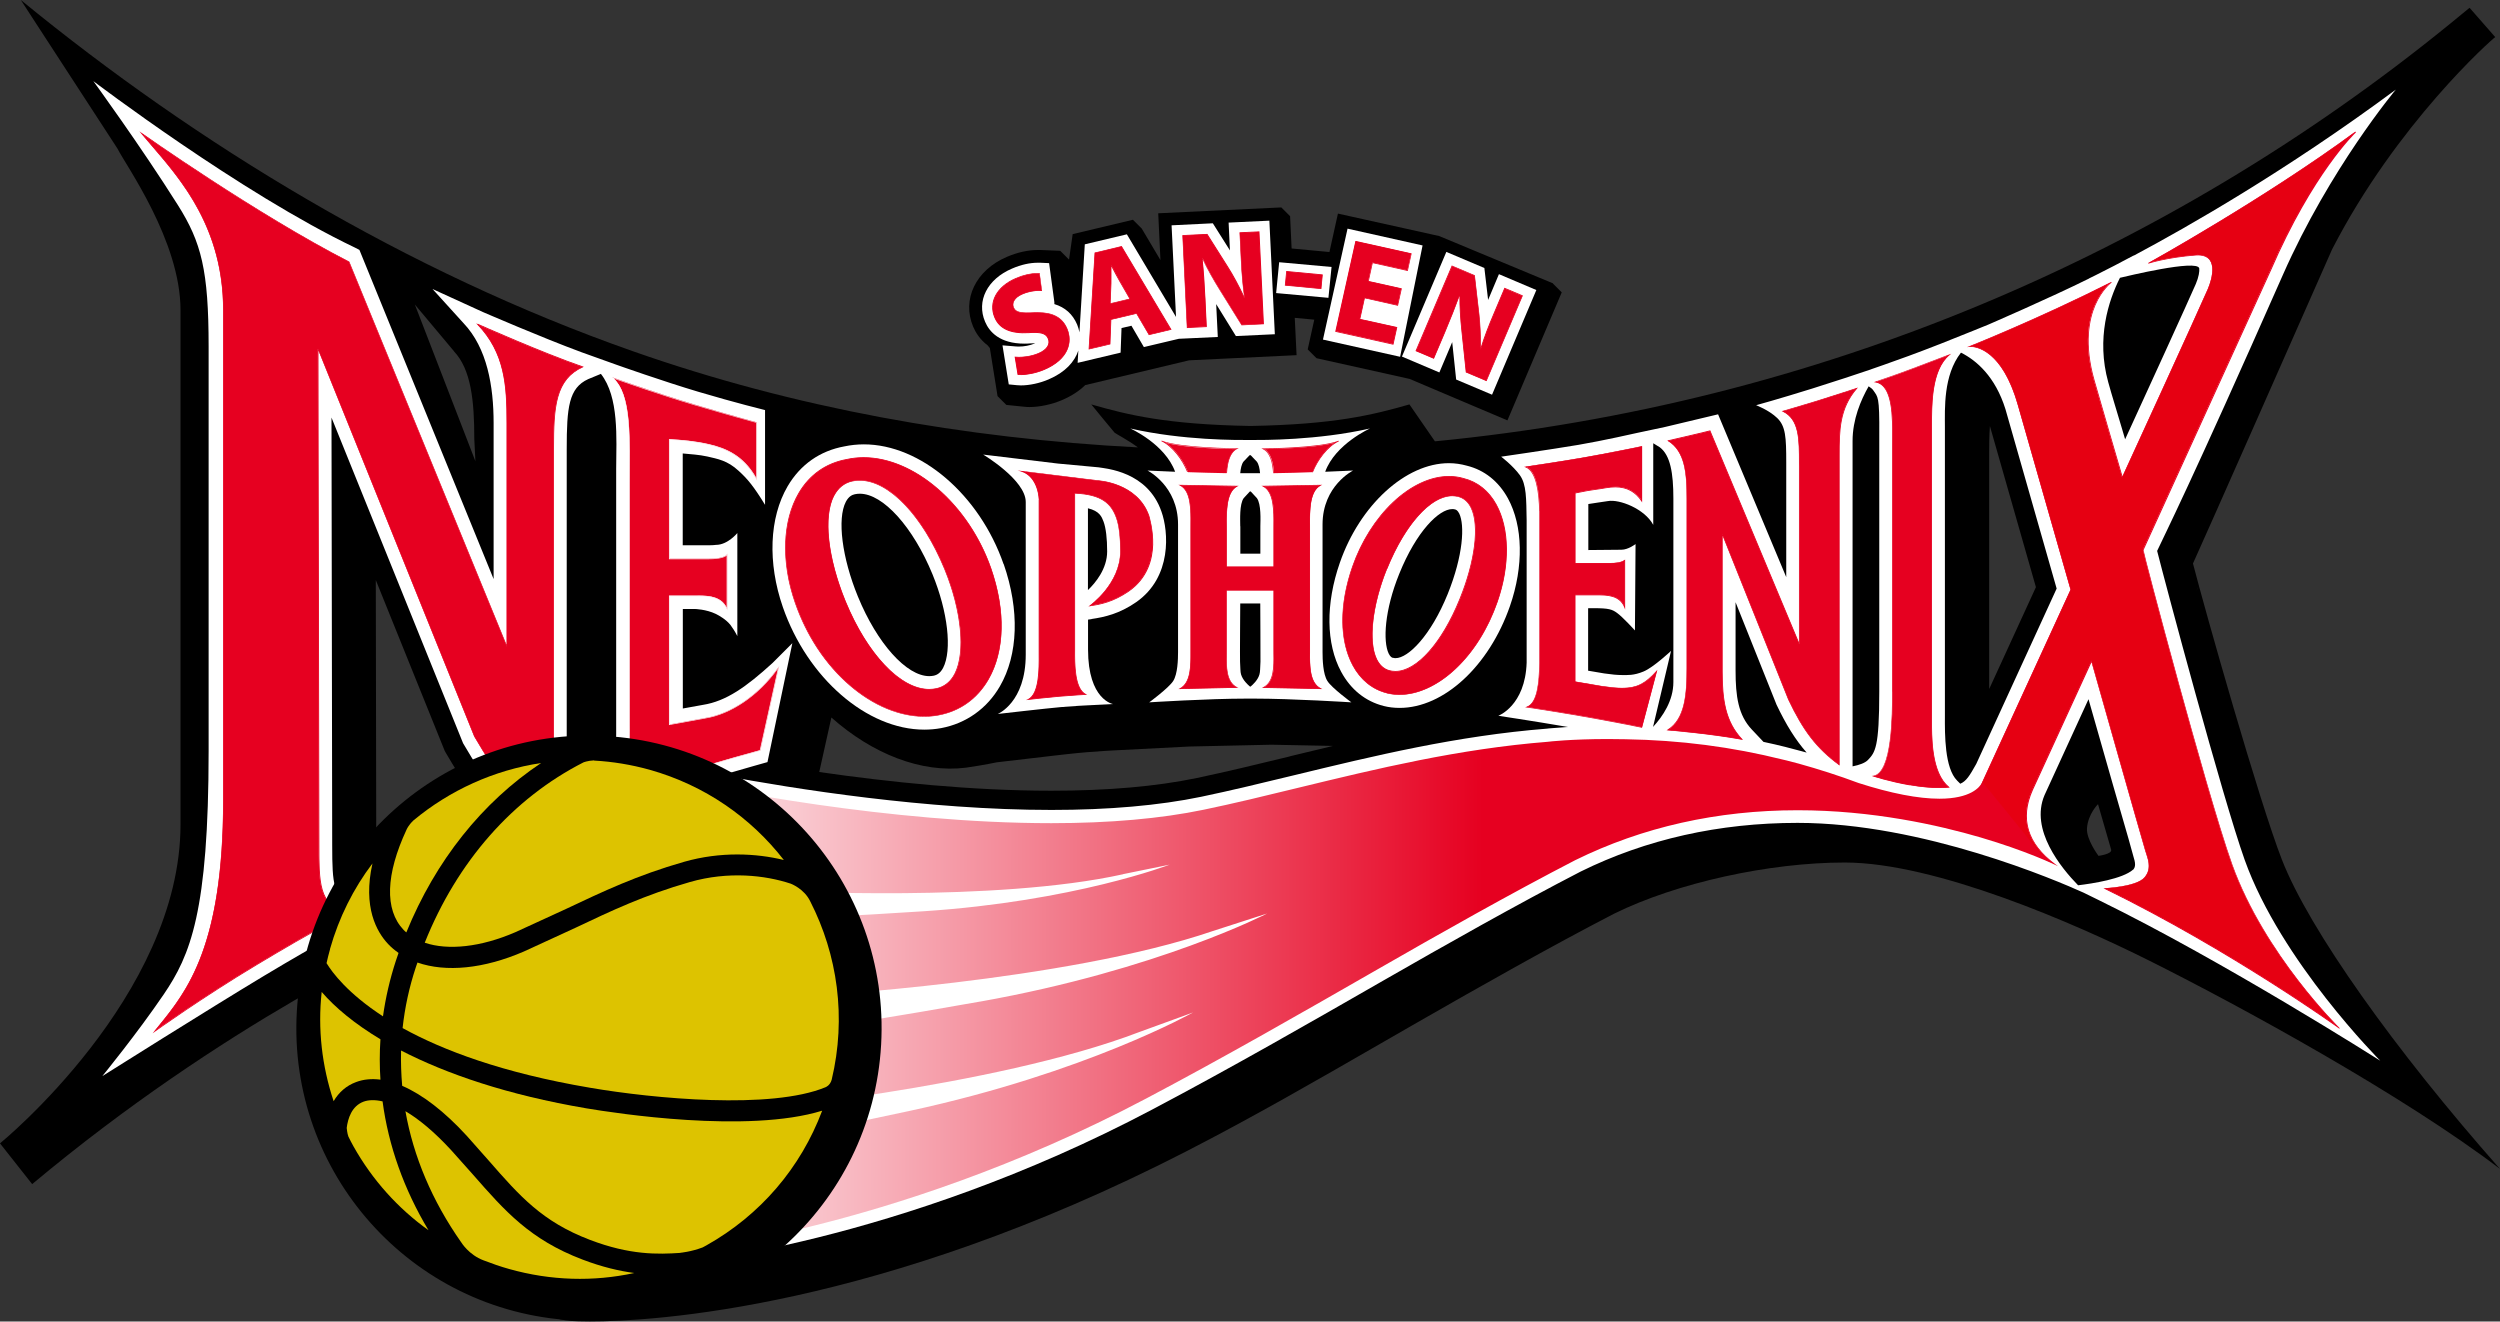 <?xml version="1.0" encoding="UTF-8"?><svg id="uuid-fce3954d-2e0d-4633-8f57-d7b8c8219dd9" xmlns="http://www.w3.org/2000/svg" xmlns:xlink="http://www.w3.org/1999/xlink" viewBox="0 0 247.21 130.68"><rect x="0" y="0" width="247.21" height="130.68" fill="#333333" stroke="none"/><defs><linearGradient id="uuid-dc1bf38c-cfae-44a3-918a-64a84fb3f619" x1="107" y1="524.56" x2="279.72" y2="524.56" gradientTransform="translate(-46.77 -456.19)" gradientUnits="userSpaceOnUse"><stop offset="0" stop-color="#fff"/><stop offset=".5" stop-color="#e60020"/></linearGradient></defs><g id="uuid-6ef738a3-74f5-44cc-9f8f-8f3f8ca116ff"><path d="M225.65,85.02c-2.25-5.75-7.61-24.67-8.8-29.3.91-1.97,10.91-24.61,13.75-31.05,6.38-12.42,15.79-20.78,16.14-21l-2.54-2.9-2.05,1.68c-27.91,22.69-62.45,37.54-100.26,41.19l-2.52-3.65s0,0,0,0c0,0,0,0,0,0h0s0,0,0,0c-3.65,1.05-7.46,1.98-15.64,2.13-.03,0-.06,0-.08,0-.03,0-.06,0-.08,0-8.2-.15-12.01-1.08-15.66-2.13,0,0,2.22,2.72,2.31,2.8.13.11,1.26.69,2.3,1.45-17.19-.89-33.95-3.89-49.94-9.51C40.23,26.89,19.46,14.25,2.06,0c-.02-.02,9.56,14.7,9.56,14.7.82,1.65,6.23,9.12,6.23,15.97v50.85c0,17-17.85,31.54-17.85,31.54l3.18,4.03c18.92-15.82,36.66-24.02,40.38-25.65l-2.76-.82,2.12-1.09-1.49-.45,10.54-3.81-8.21,6.08c.34-.15.52-.22.52-.22l11.64-4.86,7.81-2.89-10.64,42.73c-.17.42-.25.89-.23,1.37.04.88.48,2.95,3.61,3.14.35.02.96.05,1.85.05,6.14,0,28.55-1.21,58.91-16.78,6.61-3.39,13.03-7.09,19.24-10.67,1.25-.72,2.5-1.44,3.74-2.15,6.07-3.48,13.13-7.48,19.42-10.73,6.19-3.05,15.33-5.05,22.78-5.05,8.98,0,22.75,6.02,30.09,9.69,9.34,4.67,25.2,13.37,34.71,20.61-10.38-11.74-18.87-23.67-21.56-30.57ZM44.88,34.73c1.71,1.8,2.02,4.91,2.02,8.67l.11,2.21-5.99-15.5,3.87,4.62ZM41.16,89.01l-3.93-1.17c-.02-.59-.02-1.23-.02-1.79l-.05-28.69,6.82,16.9.12.21c1.68,2.86,3.2,5.22,5.55,7.11.19.24.39.47.6.7l-9.1,6.74ZM127.53,74.8c-3.2.78-6.23,1.51-9.17,2.13-4.02.84-8.87,1.26-14.41,1.26-7.92,0-16.17-.87-22.94-1.85l1.2-5.39c4.03,3.58,8.88,5.52,13.31,4.96h0c.53-.07,2.06-.32,3.05-.53l5.91-.69s1.78-.21,3.01-.31c1.22-.1,2.48-.17,2.5-.17l7.61-.39,8.13-.18,6.08.12c-1.46.35-2.89.69-4.28,1.03ZM196.7,68.12v-23.01s0-.44,0-.44c0-.51,0-1.56.07-2.54l4.55,15.93-4.62,10.07ZM207.5,84.62s-1.22-1.62-1.13-2.73c.11-1.42,1.09-2.37,1.09-2.37.62,2.17,1.02,3.53,1.3,4.5.11.44-1.25.61-1.25.61ZM217.19,58.41c.03-.07.09-.19.22-.46-.06.15-.13.31-.22.46Z" fill="#000" stroke-width="0"/><path d="M43.61,91.46l.14-.1c-.06.03-.13.06-.2.09l.06.02Z" fill="#000" stroke-width="0"/><path d="M153.57,28.02l-11.26-4.68-10.01-2.22-.84,3.8-3.74-.35-.15-3.19-.87-.87-12.17.58.22,4.63-1.85-3.12-.87-.87-5.96,1.42-.36,2.52-.87-.87-1.95-.08c-.08,0-.17,0-.26,0-.98,0-2.01.23-3.07.68-3.07,1.31-4.47,4.21-3.33,6.91.23.54.66,1.26,1.44,1.85.07.09.14.17.21.26l.76,4.75.87.87,1.77.18c.16.02.34.03.52.03,1.01,0,2.21-.26,3.22-.69.95-.41,1.71-.91,2.29-1.48l10.27-2.45,10.63-.51-.18-3.69,1.93.18-.65,2.94.87.87,9.21,2.05,9.67,4.1,5.37-12.66-.87-.87Z" fill="#000" stroke-width="0"/><path d="M213.3,54.49c.66-1.43,3.33-6.67,12.44-27.31,4.66-10.56,11.17-18.32,11.17-18.32-10.8,8-20.55,13.56-25.94,16.43.01-.02.02-.03.02-.03-1.28.69-2.54,1.34-3.76,1.95-.43.21-.66.32-.67.33,0,0,0,0,.02,0-3.89,1.93-9.97,4.56-9.97,4.56,0,0-2.37.97-4.83,1.94-.17.06-.26.1-.27.1,0,0,0,0,.01,0-.98.38-1.97.76-2.82,1.07-1.67.61-3.64,1.3-3.66,1.3l-.07.03c-1.33.45-3.52,1.18-5.76,1.88-3.33,1.04-5.56,1.65-5.56,1.65,0,0,1.26.47,2.09,1.27.83.81.89,1.88.89,4.39v11.34s-6.74-16.1-6.74-16.1l-5.24,1.25-2.77.59s-3.38.77-5.8,1.18c-2.73.46-7.64,1.17-7.64,1.17,0,0,1.15.87,1.85,1.83.66.91.63,2.33.67,4.46v14.08s0,0,0,0c-.14,4.26-2.8,5.25-2.8,5.25,0,0,3.15.47,6.9,1.11-.16,0-.31.02-.45.03-.53.03-.94.07-1.22.09-.1,0-.4.04-.4.04-8.96.71-17.11,2.69-24.99,4.6-3.22.78-6.26,1.52-9.23,2.14-4.15.86-9.13,1.3-14.8,1.3-12.31,0-25.37-2.07-32.62-3.43,2.4-.7,4.54-1.3,4.54-1.3l2.46-11.76-1.96,1.96c-2.6,2.37-4.59,3.78-6.88,4.14l-1.99.36v-9.84s1.05,0,1.19,0c0,0,1.1.02,2.08.49.34.17,1.01.55,1.44,1.09.17.22.46.66.68,1.1v-10.19s-.95,1.17-2.11,1.17c-.16.02-.39.04-.71.04h-2.58s0-9.08,0-9.08c.73.07,1.62.12,2.43.3,1.01.24,1.98.38,3.1,1.42.88.8,1.48,1.52,2.61,3.36v-9.37s-2.9-.71-6.6-1.81c-3.46-1.03-8.01-2.64-8.06-2.66l-3.46-1.24h0c-3.99-1.47-9.71-3.96-9.77-3.98l-4.99-2.28,3.06,3.37c2.35,2.47,2.98,6.25,2.98,9.89v15.42s-13.27-32.55-13.27-32.55l-.43-.22C23.81,19.1,9.23,8.02,9.23,8.02c0,0,4.68,6.42,8.36,12.26,2.32,3.68,3.04,6.44,3.04,14.01v39.94c0,15.95-1.81,20.23-4.44,24.1-2.63,3.87-6.07,8.08-6.07,8.08,0,0,10.67-6.72,15.98-9.91,5.67-3.4,8.74-4.98,8.77-5l2.91-1.49-3.13-.94c-1.64-.49-1.8-1.48-1.8-5.48l-.07-42.3,13.01,32.2c2.27,3.87,4.08,6.56,8.18,8.46l-.97.72,1.46-.49,1.6.71v-1.25s8.59-2.88,8.59-2.88l1.3,46.36.6-.1c.2,0,22.13-1.95,47.38-15.3,7.88-4.16,15.51-8.54,22.88-12.77,6.1-3.5,13.19-7.51,19.5-10.77,6.47-3.19,13.68-4.81,21.44-4.81,12.4,0,25.67,5.72,28.28,6.9l1.53.75c12.4,6.07,27.7,15.8,27.81,15.87,0,0-9.83-9.83-13.41-19.87-2.2-6.18-7.87-27.43-8.65-30.53ZM60.93,46.39c0,.47,0,25.48,0,25.48v.12c.05,3.5-.65,5.28-1.27,5.73l-3.62,2.68v-35.99c0-4.14.2-6.04,2.12-6.92l1.26-.52c1.8,2.3,1.53,6.3,1.51,9.42ZM217.47,26.54c.04.26-.05.87-.34,1.54-.76,1.75-4.77,10.53-6.99,15.36-.11-.38-.22-.75-.33-1.12-.55-1.87-.94-3.08-1.34-4.53-1.2-4.32.03-8.08,1.16-10.32.6-.14,7.62-1.85,7.84-.94ZM184.78,38.2c.2.13.37.26.46.4.45.67.62.52.59,4.43,0,.25,0,.95,0,1.17v24.19c0,5.54-.41,6.01-1.12,6.76-.29.3-.86.5-1.52.63v-32.18c0-2.12.81-4.03,1.59-5.4ZM157.07,60.14h.55c1.47,0,1.8.12,2.28.47.55.39,1.77,1.73,1.77,1.73l.06-8.54s-.72.56-1.4.56c-.51,0-3.27.03-3.27.03v-4.55c.37-.07,1.53-.22,1.93-.29,1.13-.21,3.63.75,4.49,2.35v-8.07s.65.4.65.4c1.04.79,1.34,2.54,1.34,5.06v18.16c0,1.83-1.05,3.39-2.01,4.43l1.78-7.52s-1.73,1.63-2.72,2.04c-.98.41-1.61.35-2.13.35-.45,0-1.02-.05-1.76-.16l-1.59-.27v-6.16ZM176.63,73.88c-.75-.19-1.5-.36-2.25-.52l-1.16-1.23c-1.33-1.41-1.6-3.27-1.6-5.82v-6.76s4.01,10.03,4.01,10.03l.03.08c.96,2.02,1.89,3.51,2.99,4.76-.16-.04-.31-.09-.47-.13-.41-.11-1.56-.41-1.56-.41ZM193.84,77.5c-.1-.1-.2-.2-.31-.31-1.24-1.24-1.22-4.54-1.21-6.42v-28.11s0-.44,0-.44c0-1.79-.17-5.11,1.59-7.35,1.53.77,3.39,2.36,4.4,5.6l5.06,17.73-7.95,17.34c-.66,1.18-.99,1.71-1.58,1.96ZM210.93,85.99c-1.03.92-4.01,1.38-5.44,1.55-1.68-1.72-4.78-5.5-3.32-8.91l4.35-9.49c1.42,5.02,3.53,12.34,3.95,13.78.03.11.49,1.79.53,1.91.24.74.08.99-.06,1.17Z" fill="#fff" stroke-width="0"/><path d="M149.11,49.28c-.92-1.68-2.32-2.8-4.06-3.23-.57-.16-1.17-.25-1.78-.25-4.27,0-8.8,4.14-10.78,9.84-1.42,4.08-1.37,8.02.13,10.79.95,1.76,2.4,2.92,4.2,3.38.51.13,1.04.19,1.58.19,4.37,0,8.85-4.14,10.91-10.07,1.37-3.94,1.29-7.92-.2-10.65ZM137.72,65.05c-.06-.02-.23-.07-.4-.42-.58-1.21-.41-4.3,1.04-7.88,1.7-4.21,3.93-6.41,5.25-6.41.1,0,.2.01.29.04.07.02.23.07.4.41.54,1.13.41,4.1-1.15,7.96-1.67,4.11-3.9,6.33-5.15,6.33-.09,0-.18-.01-.27-.04Z" fill="#fff" stroke-width="0"/><path d="M99.24,55.79c-2.38-6.86-8.2-11.85-13.82-11.85-.65,0-1.3.07-1.92.2-2.42.44-4.36,1.8-5.62,3.95-1.81,3.1-1.99,7.56-.47,11.94,2.44,7.03,8.32,12.12,13.99,12.12h0c.56,0,1.12-.05,1.66-.15,2.46-.46,4.53-1.92,5.81-4.13,1.82-3.13,1.96-7.54.38-12.09ZM91.89,66.86c-2.25,0-5.16-3.24-7.06-7.88-1.57-3.83-2.06-7.68-1.19-9.36.29-.55.63-.69.9-.75.15-.03.32-.05.48-.05,2.3,0,5.26,3.28,7.19,7.97,1.52,3.7,1.95,7.51,1.05,9.25-.3.57-.66.71-.9.77-.15.03-.3.05-.46.05Z" fill="#fff" stroke-width="0"/><path d="M107.93,61.21c1.31-.19,2.76-.52,4.41-1.66,3.58-2.48,3.21-7.01,2.51-8.96-1.38-3.99-5.5-4.25-6.23-4.38l-4-.37-7.4-.89s4.21,2.51,4.21,4.69v15.09c0,4.74-2.77,5.87-2.77,5.87,0,0,4.96-.57,6.25-.68,1.26-.11,2.55-.17,2.56-.17l2.6-.13s-2.48-.39-2.48-5.4v-2.95s.35-.05.35-.05ZM107.58,58.33v-8.07c1.15.28,1.36.84,1.54,1.31.24.64.36,1.69.36,2.96,0,1.72-1.16,3.11-1.89,3.81Z" fill="#fff" stroke-width="0"/><path d="M133.79,46.53s-1.17.06-2.75.12c1-2.75,4.43-4.28,4.43-4.28-5.22,1.18-10.61,1.14-11.79,1.14h0s-.1,0-.12,0h0c-1.18,0-6.58.05-11.79-1.14,0,0,3.43,1.53,4.43,4.28-1.57-.06-2.73-.12-2.73-.12,0,0,3.02,1.5,3.02,5.33,0,.17,0,12.63,0,12.63,0,.73-.04,2.16-.48,2.85-.44.69-2.37,2.11-2.37,2.11,0,0,5.8-.37,9.69-.37h.61c3.89,0,9.69.37,9.69.37,0,0-1.94-1.42-2.37-2.11-.44-.69-.48-2.13-.48-2.85,0,0,0-12.46,0-12.63,0-3.84,3.02-5.33,3.02-5.33ZM122.64,52.04c0-.62-.09-2.18.34-2.78l.61-.66h.09s.61.66.61.66c.43.6.35,2.16.34,2.78,0,.15,0,2.71,0,2.71h-1.98s0-2.56,0-2.71ZM123.56,45.01h.02s.07,0,.07,0h.02s.61.64.61.64c.19.25.28.68.32,1.14-.37,0-1.59,0-1.96,0,.04-.45.13-.89.32-1.14l.61-.64ZM123.63,67.91s-.02-.02-.03-.02h.06s-.02.02-.03.02ZM124.64,65.43c-.04.63-.02.99-.1,1.26-.16.57-.67,1.03-.87,1.19h-.08c-.19-.16-.7-.62-.87-1.19-.08-.26-.06-.62-.1-1.26-.02-.26.02-5.76.02-5.76h1.98s.03,5.5.02,5.76Z" fill="#fff" stroke-width="0"/><path d="M121.49,22l.13,2.76-1.69-2.68-4.08.2.44,9.06-4.86-8.17-4.16.99-.53,8.7c-.05-.26-.13-.52-.23-.77-.44-1.03-1.19-1.7-2.25-2.02v-.19s-.52-3.86-.52-3.86l-.89-.04c-.07,0-.14,0-.21,0-.81,0-1.67.19-2.57.58-2.44,1.04-3.54,3.2-2.66,5.26.42.99,1.44,2.16,3.89,2.16.17,0,.34,0,.53-.02.2-.01.38-.02.53-.02-.02,0-.04.02-.06.03-.45.19-1.02.3-1.56.3-.09,0-.18,0-.26-.01l-1.35-.11.62,3.86.81.08c.12.01.25.02.39.02h0c.85,0,1.87-.22,2.73-.59,1.67-.71,2.59-1.76,2.95-2.86l-.07,1.22,4.25-1.01.09-2.43.98-.23,1.23,2.11,3.46-.82,3.85-.18-.16-3.25,1.95,3.16,3.85-.18-.54-11.23-4.01.19Z" fill="#fff" stroke-width="0"/><polygon points="131.67 26.4 126.49 25.93 126.19 28.98 131.36 29.45 131.67 26.4" fill="#fff" stroke-width="0"/><polygon points="140.67 24.27 133.25 22.61 130.82 33.58 138.45 35.28 140.67 24.27" fill="#fff" stroke-width="0"/><polygon points="148.22 27.11 147.15 29.66 146.78 26.5 143.02 24.91 138.63 35.26 142.33 36.83 143.6 33.83 143.99 37.53 147.54 39.03 151.92 28.68 148.22 27.11" fill="#fff" stroke-width="0"/><path d="M73.14,49.51l-1.3,2.11-1.21.16v-3.81s1.38.16,2.51,1.54Z" fill="none" stroke-width="0"/><path d="M73.21,65.86l-1.36-2.25-1.21-.16v3.81s1.33-.17,2.58-1.39Z" fill="none" stroke-width="0"/><path d="M75.06,64.57v-5.36s.23,2.34,1.29,4.09l-1.29,1.28Z" fill="none" stroke-width="0"/><path d="M91.81,59.26c.9,3.11.9,5.85,0,6.11-.9.26-2.36-2.05-3.26-5.17-.9-3.11-.9-5.85,0-6.11.9-.26,2.36,2.05,3.26,5.17Z" fill="none" stroke-width="0"/><path d="M141.68,58.97c-1.02,2.28-2.22,3.95-2.68,3.75-.46-.21,0-2.22,1.02-4.49,1.02-2.28,2.22-3.95,2.67-3.75.46.21,0,2.22-1.02,4.49Z" fill="none" stroke-width="0"/><path d="M111.58,64.27v4.89s1.57-1.33,2.14-2.82c.57-1.48.43-3.56.43-3.56,0,0-.71.89-2.57,1.48Z" fill="none" stroke-width="0"/><path d="M172.84,42.71l1.42,3.1v-1.95s-.18-1.15-1.42-1.15Z" fill="none" stroke-width="0"/><path d="M208.12,87.83s3.14-.13,3.94-1.08c.79-.93.28-1.94.08-2.65-.59-1.99-5.34-18.76-5.34-18.76l-5.84,12.74c-.72,1.6-1.49,4.61,2.21,7.36,0,0-3.47-1.61-4.99-2.2-1.52-.59-4.18-1.49-4.18-1.49l10.75-23.44-5.2-18.2c-1.75-6.21-4.82-5.84-4.82-5.84,0,0,6.79-2.7,14.03-6.36,0,0-3.7,2.69-1.71,9.7.74,2.59,1.8,6.17,2.79,9.59,0,0,7.39-16.12,8.47-18.6.44-1.02,1.16-3.56-1.22-3.38-2.89.22-4.68.81-4.68.81,0,0,11.42-6.32,20.5-13,0,0-4.18,3.91-8.39,13.62,0,0-12.6,27.66-12.62,27.69-.05.09,6.36,24.35,8.79,31.12,3.24,9,10.62,16.19,10.62,16.19,0,0-10.56-7.63-23.21-13.82Z" fill="#e60012" stroke-width="0"/><path d="M172.26,73.11c-1.72-1.81-1.96-4.13-1.96-6.72v-13.58s6.55,16.36,6.55,16.36c1.42,2.99,2.72,4.77,5.01,6.46v-30.63c0-2.59.05-4.66,1.74-6.6,0,0-2.11.69-3.99,1.28-1.91.59-3.34.99-3.34.99,1.71.82,1.65,2.84,1.65,5.44v17.6s-8.83-21.09-8.83-21.09c0,0-.93.24-1.96.47-1.02.23-2.2.51-2.2.51,1.68,1.03,1.87,3.16,1.87,5.75v16.73c0,2.59-.18,5.06-1.9,6.12,0,0,4.11.33,7.35.92Z" fill="#e60020" stroke-width="0"/><path d="M192.72,77.85c-1.9-1.56-1.71-5.4-1.71-7.64v-27.54c0-2.24-.14-6,1.76-7.58,0,0-1.83.7-3.61,1.37-1.7.65-3.71,1.32-3.71,1.32,1.93.3,1.69,4.15,1.69,6.44v24.19c0,2.25,0,8.05-1.9,8.34,0,0,1.55.51,3.61.87,1.17.21,2.49.35,3.86.24Z" fill="#e60020" stroke-width="0"/><path d="M75.17,74.2l1.82-8.23c-1.94,2.78-4.71,4.63-7.27,5.03l-3.53.64v-12.73h2.15c1.2,0,2.94-.19,3.56,1.29v-5.39s-.12.44-1.82.44h-3.89s0-11.81,0-11.81c1.24.07,2.51.17,3.93.5,1.81.42,3.5,1.22,4.7,3.42v-5.6s-2.39-.64-6.15-1.76c-3.54-1.05-8.12-2.68-8.12-2.68,1.97,1.57,1.7,6.26,1.7,10.45v24.08c0,.44.17,5.45-1.8,6.91,0,0,6.31-2.28,14.72-4.57Z" fill="#e60020" stroke-width="0"/><path d="M121.27,58.36v5.76c0,1.43-.17,3.25,1.04,3.86l-5.64.12c1.2-.63,1.08-2.55,1.08-3.98v-11.77c0-1.43.17-3.76-1.06-4.36l5.66.1c-1.21.6-1.06,2.93-1.06,4.39v3.59s4.68,0,4.68,0v-3.59c0-1.46.17-3.79-1.06-4.39l5.71-.1c-1.23.6-1.09,2.93-1.09,4.36v11.77c0,1.43-.13,3.38,1.1,3.98l-5.7-.11c1.23-.6,1.04-2.44,1.04-3.87v-5.76s-4.68,0-4.68,0Z" fill="#e60020" stroke-width="0"/><path d="M162.36,71.92l1.47-5.57c-1.48,1.65-2.46,1.95-5.39,1.51l-2.68-.46v-8.58h2.19c.92,0,2.25-.01,2.72,1.25v-4.69c-.35.26-.92.3-1.39.3h-3.52s0-6.94,0-6.94c1.67-.36,1.98-.32,3.02-.51,1.36-.25,2.67-.08,3.59,1.32v-5.42s-3.3.69-6.08,1.16c-2.78.47-5.42.85-5.42.85,1.1.4,1.36,2.63,1.38,4.37v15.03s0-.27,0-.27c-.01,1.8-.12,4.25-1.29,4.64,0,0,5.61.81,11.39,2Z" fill="#e60020" stroke-width="0"/><path d="M57.62,36.29c-2.79,1.27-2.89,4.17-2.89,8.11v36.46c-3.81-1.69-5.47-4.02-7.83-8.04l-15.47-38.33.09,48.68c0,3.95-.11,6.3,2.73,7.15,0,0-3.07,1.57-8.85,5.04-5.42,3.25-10.14,6.63-10.14,6.63,2.84-3.52,6.82-7.72,6.82-22.88V30.67c0-9.14-5.34-14.11-8.13-17.52,0,0,11.33,8.01,20.56,12.74l15.61,38.04v-22.09c0-3.68-.19-6.93-2.9-9.77,0,0,6.32,2.82,10.39,4.22Z" fill="#e60020" stroke-width="0"/><path d="M148.07,59.5c-2.18,6.28-7.05,10.01-10.93,9.04-3.86-.97-5.6-6.15-3.41-12.46,2.03-5.85,6.94-9.93,10.98-8.76,4.1,1,5.28,6.64,3.36,12.18ZM137.14,56.26c-1.78,4.39-2.13,9.35.21,10.05,2.27.67,5.12-2.38,7.02-7.06,1.86-4.58,2.26-9.42-.09-10.12-2.31-.68-5.21,2.39-7.13,7.13Z" fill="#e60020" stroke-width="0"/><path d="M83.75,45.43c5.46-1.21,11.83,3.82,14.25,10.78,2.61,7.52.02,13.53-5.19,14.5-5.24.97-11.57-3.63-14.17-11.11-2.29-6.6-.43-13.18,5.11-14.17ZM84.25,47.58c-3.19.72-2.89,6.42-.64,11.89,2.3,5.58,5.96,9.3,9.03,8.61,3.17-.71,2.94-6.56.78-11.8-2.33-5.66-6.05-9.41-9.17-8.7Z" fill="#e60020" stroke-width="0"/><path d="M113.61,51.02c-1.16-3.35-5.12-3.5-5.12-3.5l-7.54-.94c1.84.56,1.77,2.92,1.8,2.85v14.9c0,1.4.13,4.25-1.09,4.84,0,0,1.82-.21,3.11-.32,1.29-.11,2.6-.18,2.6-.18-1.22-.59-1.1-3.41-1.1-4.81v-15.1c2.65.12,3.57.99,4.08,2.33.34.88.44,2.13.44,3.42,0,3.25-3.05,5.39-3.05,5.39,1.11-.16,2.38-.43,3.84-1.44,3.7-2.56,2.02-7.45,2.02-7.45Z" fill="#e60020" stroke-width="0"/><path d="M100.38,35.31c.61.05,1.52-.03,2.32-.37.87-.37,1.18-.93.94-1.48-.22-.52-.75-.65-1.9-.57-1.6.1-2.85-.28-3.37-1.5-.61-1.43.14-3.03,2.1-3.86.96-.41,1.72-.51,2.32-.49l.22,1.7c-.39-.02-1.1,0-1.91.34-.82.35-1.05.9-.87,1.33.23.54.79.58,2.06.52,1.71-.08,2.73.4,3.23,1.58.6,1.41.04,3.06-2.26,4.04-.96.41-2.01.55-2.6.49l-.28-1.72Z" fill="#e60020" stroke-width="0"/><path d="M109.85,31.59l-.09,2.43-2.07.49.58-9.51,2.63-.63,4.88,8.21-2.17.52-1.23-2.11-2.54.61ZM111.74,29.56l-1-1.75c-.28-.49-.6-1.11-.85-1.6h-.03c0,.56.02,1.27,0,1.81l-.08,2.01,1.96-.47Z" fill="#e60020" stroke-width="0"/><path d="M117.39,32.39l-.44-9.1,2.4-.12,2.05,3.25c.59.93,1.17,2.04,1.64,3.05h.03c-.18-1.2-.28-2.42-.34-3.8l-.13-2.65,1.89-.09.44,9.1-2.16.1-2.11-3.42c-.59-.95-1.25-2.09-1.73-3.14h-.05c.13,1.22.21,2.5.29,3.98l.13,2.74-1.89.09Z" fill="#e60020" stroke-width="0"/><path d="M130.76,27.18l-.13,1.36-3.53-.33.13-1.36,3.53.33Z" fill="#e60020" stroke-width="0"/><path d="M138.2,30.18l-3.27-.73-.47,2.11,3.66.81-.37,1.65-5.66-1.26,1.97-8.9,5.48,1.22-.37,1.65-3.47-.77-.41,1.85,3.27.73-.36,1.64Z" fill="#e60020" stroke-width="0"/><path d="M140.03,34.7l3.56-8.39,2.22.94.44,3.81c.12,1.1.17,2.35.15,3.46h.02c.36-1.15.8-2.29,1.34-3.56l1.03-2.44,1.74.74-3.56,8.39-1.99-.84-.42-4c-.12-1.11-.22-2.43-.2-3.58l-.05-.02c-.41,1.15-.89,2.34-1.47,3.71l-1.07,2.53-1.74-.74Z" fill="#e60020" stroke-width="0"/><path d="M132.02,43.77c-1.94.56-6.3.63-6.99.64.66.41.88,1.34.95,2.38,1.34-.02,2.62-.05,3.8-.1.43-1.1,1.28-2.31,2.25-2.92Z" fill="#e60020" stroke-width="0"/><path d="M122.22,44.41c-.69,0-5.06-.08-6.99-.64.97.61,1.82,1.82,2.25,2.92,1.18.04,2.46.08,3.8.1.07-1.03.29-1.97.95-2.38Z" fill="#e60020" stroke-width="0"/><path d="M164.88,72.16l-.09.06h.11s4.14.34,7.35.93l.11.02-.07-.08c-1.62-1.71-1.95-3.83-1.95-6.7v-13.4s6.48,16.19,6.48,16.19c1.5,3.16,2.82,4.85,5.03,6.48l.06.04v-30.7c0-2.36,0-4.58,1.73-6.58l.08-.1-.12.04s-2.13.7-3.99,1.28c-1.88.58-3.32.98-3.34.99l-.09.02.08.04c1.63.78,1.63,2.7,1.63,5.12v17.71s-8.76-20.93-8.76-20.93v-.03s-.04,0-.04,0c0,0-.95.24-1.95.47-1.01.23-2.19.51-2.2.51l-.08.02.07.04c1.71,1.04,1.85,3.3,1.85,5.72v16.73c0,2.49-.15,5.02-1.88,6.09ZM165.02,43.61c.28-.07,1.26-.3,2.12-.49.91-.2,1.76-.42,1.93-.46l8.81,21.06.07.16v-17.78s.01-.28.01-.28c0-2.41,0-4.32-1.59-5.15.34-.1,1.63-.46,3.25-.96,1.61-.5,3.4-1.08,3.87-1.24-1.66,1.99-1.66,4.19-1.66,6.53v30.56c-2.17-1.6-3.47-3.29-4.95-6.41l-6.55-16.36-.07-.17v13.76c0,2.84.32,4.95,1.89,6.67-2.91-.53-6.5-.84-7.15-.89,1.68-1.12,1.83-3.62,1.83-6.09v-16.73c0-2.41-.14-4.66-1.81-5.74Z" fill="#e60020" stroke-width="0"/><path d="M188.85,77.64c1.06.19,2.01.28,2.9.28h0c.33,0,.65-.01.97-.04h.09s-.07-.06-.07-.06c-1.73-1.43-1.71-4.82-1.7-7.06,0-.19,0-.38,0-.56v-27.54c0-.14,0-.28,0-.43,0-2.25-.02-5.65,1.75-7.12l.16-.13-.2.07s-1.83.7-3.61,1.37c-1.68.64-3.69,1.31-3.71,1.32l-.14.05.14.02c1.72.27,1.69,3.41,1.67,5.71,0,.24,0,.48,0,.7v24.19c0,2.19,0,8.02-1.87,8.3l-.14.02.14.05s1.57.52,3.62.88ZM187.17,68.39v-24.19c0-.22,0-.45,0-.7.02-2.26.05-5.34-1.6-5.75.46-.16,2.14-.73,3.59-1.28,1.45-.55,2.93-1.11,3.43-1.3-1.65,1.55-1.63,4.85-1.63,7.05,0,.15,0,.29,0,.43v27.54c0,.18,0,.36,0,.56-.01,2.23-.03,5.58,1.66,7.06-.29.02-.58.03-.88.03h0c-.88,0-1.83-.09-2.89-.28-1.71-.3-3.08-.71-3.49-.83,1.8-.53,1.8-6.19,1.8-8.35Z" fill="#e60020" stroke-width="0"/><path d="M116.65,68.07l-.13.07,5.94-.13-.13-.06c-1.06-.53-1.04-2.03-1.02-3.35,0-.16,0-.32,0-.48v-5.72h4.61s0,5.72,0,5.72c0,.17,0,.35,0,.52.02,1.31.04,2.79-1.02,3.32l-.13.06,6,.12-.14-.07c-1.11-.54-1.1-2.23-1.09-3.58,0-.13,0-.25,0-.38v-11.77c0-.13,0-.27,0-.41-.01-1.42-.03-3.38,1.07-3.92l.14-.07-6.01.1.13.06c1.09.53,1.06,2.47,1.05,3.88,0,.17,0,.33,0,.48v3.55h-4.61s0-3.55,0-3.55c0-.14,0-.28,0-.43-.01-1.43-.03-3.39,1.05-3.93l.13-.06-5.96-.1.14.07c1.09.53,1.06,2.46,1.05,3.86,0,.16,0,.32,0,.47v11.77c0,.12,0,.24,0,.37,0,1.35.02,3.02-1.06,3.59ZM117.78,64.48c0-.12,0-.25,0-.37v-11.77c0-.15,0-.3,0-.47.02-1.37.04-3.22-.96-3.85l5.39.09c-1,.63-.98,2.53-.97,3.93,0,.15,0,.29,0,.43v3.62s4.75,0,4.75,0v-3.62c0-.15,0-.31,0-.48.02-1.38.04-3.25-.97-3.88l5.44-.09c-1.02.64-1,2.52-.99,3.91,0,.14,0,.28,0,.41v11.77c0,.12,0,.25,0,.37,0,1.32-.02,2.95,1,3.57l-5.43-.11c.99-.59.97-2.04.95-3.32,0-.18,0-.35,0-.52v-5.79s-4.75,0-4.75,0v5.79c0,.16,0,.32,0,.48-.02,1.29-.03,2.75.95,3.35l-5.38.12c1-.64.99-2.27.98-3.58Z" fill="#e60020" stroke-width="0"/><path d="M152.21,50.52v15.03s0,0,0,0c-.03,1.99-.22,3.99-1.26,4.34l-.14.05.14.02c.06,0,5.68.83,11.39,2h.03s1.52-5.73,1.52-5.73l-.1.11c-1.14,1.27-1.96,1.68-3.39,1.68-.52,0-1.15-.06-1.97-.18l-2.65-.45v-8.52h2.21c.87,0,2.18,0,2.64,1.23l.07.18v-4.95s-.06.04-.06.04c-.36.27-.96.3-1.37.3h-3.48s0-6.88,0-6.88c1.03-.22,1.53-.29,2.02-.36.3-.04.58-.08.96-.15.35-.06.66-.09.96-.09,1.13,0,1.97.46,2.59,1.4l.06.1v-5.53s0-.04,0-.04h-.04s-3.32.7-6.07,1.17c-2.75.47-5.39.85-5.42.85l-.14.02.13.05c1.07.39,1.33,2.57,1.36,4.33ZM156.29,45.34c2.58-.44,5.63-1.07,6.03-1.15v5.26c-.62-.9-1.46-1.34-2.58-1.34-.3,0-.62.03-.97.09-.38.07-.66.11-.96.15-.5.07-1.01.14-2.06.36h-.03s0,7.01,0,7.01h3.55c.41,0,.98-.03,1.36-.27v4.45c-.53-1.11-1.79-1.11-2.64-1.11h-2.28v8.65s2.71.46,2.71.46c.83.12,1.46.18,1.98.18,1.4,0,2.23-.39,3.34-1.6l-1.43,5.4c-5.23-1.07-10.37-1.84-11.24-1.97,1.02-.49,1.18-2.61,1.19-4.63h0s0-14.76,0-14.76c-.03-1.72-.28-3.83-1.29-4.35.55-.08,2.88-.42,5.3-.83Z" fill="#e60020" stroke-width="0"/><path d="M47.24,32.04l-.16-.07.12.13c2.68,2.8,2.89,5.94,2.89,9.75v21.91s-15.54-37.87-15.54-37.87h0s-.01-.02-.01-.02c-9.12-4.68-20.44-12.66-20.55-12.74l-.21-.15.16.2c.33.4.7.83,1.09,1.28,2.97,3.45,7.03,8.17,7.03,16.21v48.45c0,14.48-3.57,18.87-6.43,22.39-.13.16-.25.31-.38.47l-.16.2.21-.15s4.78-3.42,10.14-6.63c5.72-3.43,8.82-5.02,8.85-5.04l.08-.04-.08-.03c-2.72-.81-2.71-3.03-2.71-6.71l-.09-48.92,15.4,38.17c2.26,3.84,3.91,6.31,7.84,8.05l.05.02v-36.51c0-4.22.19-6.86,2.87-8.08l.08-.04-.08-.03c-4.03-1.39-10.33-4.19-10.39-4.22ZM54.7,44.4v36.41c-3.88-1.74-5.52-4.19-7.76-8l-15.47-38.33-.07-.17.09,48.87v.41c0,3.67,0,5.9,2.68,6.75-.51.27-3.55,1.87-8.78,5-4.72,2.83-8.96,5.8-9.93,6.48.07-.09.15-.18.22-.27,1.41-1.74,3.02-3.71,4.28-7.07,1.46-3.9,2.17-8.92,2.17-15.36V30.67c0-3.57-.8-6.8-2.44-9.89-1.4-2.64-3.18-4.7-4.61-6.37-.33-.38-.64-.74-.92-1.08,1.6,1.12,11.9,8.26,20.34,12.59l15.6,38.03.07.16v-22.27c0-3.77-.21-6.88-2.79-9.67,1,.44,6.48,2.85,10.15,4.12-2.64,1.25-2.83,3.91-2.83,8.11Z" fill="#e60020" stroke-width="0"/><path d="M232.95,13.07l-.04-.06c-8.97,6.6-20.37,12.93-20.49,13l.03.06s1.82-.59,4.67-.81c.68-.05,1.16.12,1.42.51.57.87-.09,2.5-.23,2.82-1.02,2.35-7.84,17.24-8.43,18.51-.43-1.47-.86-2.97-1.29-4.42-.55-1.87-1.06-3.63-1.47-5.08-1.03-3.61-.51-6.04.1-7.45.66-1.52,1.58-2.2,1.59-2.21l-.04-.06c-7.16,3.61-13.96,6.33-14.03,6.35l-.25.1.27-.03s.03,0,.1,0c.51,0,3.13.28,4.69,5.82l5.19,18.19-8.79,19.15c-.19.36-1.07,1.52-4.17,1.52-2.09,0-4.78-.52-7.99-1.55-1.95-.73-3.95-1.37-5.93-1.92-.41-.11-.81-.22-1.19-.31-.11-.03-.22-.06-.34-.08-5.09-1.27-10.19-1.93-15.59-2.02-.58-.01-1.17-.02-1.75-.02-3.6,0-5.9.26-5.92.27h0c-8.85.7-16.95,2.67-24.78,4.57-3.23.79-6.28,1.53-9.27,2.15-4.23.88-9.3,1.33-15.06,1.33-16.06,0-32.9-3.38-37.89-4.47,3.05-.97,6.11-1.88,9.11-2.69h.02s1.87-8.42,1.87-8.42l-.1.15c-1.88,2.69-4.65,4.61-7.24,5.02l-3.49.63v-12.65h2.11c.12,0,.24,0,.37,0,.14,0,.28,0,.42,0,1.14,0,2.26.15,2.73,1.27l.07.12v-5.52s0-.14,0-.14l-.07.13s-.15.41-1.79.41h-3.85s0-11.74,0-11.74c1.19.07,2.46.17,3.88.5,1.6.37,3.4,1.07,4.68,3.41l.07.12v-5.76s-.02,0-.02,0c-.02,0-2.44-.65-6.15-1.75-3.5-1.04-8.08-2.66-8.12-2.68l-.2-.07.16.13c1.74,1.39,1.72,5.27,1.69,9.03,0,.47,0,.93,0,1.39v24.08s0,.06,0,.1c.03,2.02-.17,5.58-1.79,6.78l-.19.14.23-.08s1.76-.63,4.57-1.54l1.44,46.44v.03s.04,0,.04,0c.04,0,5.54-.47,14.08-2.6,7.77-1.94,19.76-5.68,32.75-12.55,7.86-4.15,15.48-8.53,22.84-12.75,6.11-3.51,13.22-7.53,19.57-10.81,6.65-3.28,14.05-4.94,22-4.94,7.4,0,13.92,1.47,18.09,2.69,4.52,1.33,7.32,2.68,7.35,2.7h0s.3.14.3.14l-.28-.21c-2.72-2.03-3.46-4.49-2.2-7.31l5.8-12.65c.38,1.34,4.75,16.78,5.31,18.67.03.1.06.2.1.3.22.68.5,1.52-.17,2.31-.78.93-3.88,1.07-3.92,1.07h-.14s.12.07.12.07c12.5,6.12,23.09,13.74,23.2,13.82l.04-.05c-.08-.08-7.41-7.29-10.61-16.17-1.35-3.75-3.9-12.85-5.3-17.95-1.95-7.1-3.46-12.9-3.49-13.15.27-.58,10.54-23.12,12.62-27.69,4.15-9.59,8.33-13.57,8.38-13.61ZM70.11,113.66l.54-1.5,2.29-2.23s25.3-2.35,39.75-7.89c4.75-1.72,5.29-1.93,5.29-1.93,0,0-10.54,5.96-28.03,9.74-17.5,3.77-19.84,3.81-19.84,3.81ZM111.05,86.44c4.13-.84,4.61-.94,4.61-.94,0,0-9.43,3.63-24.35,4.61-14.91.97-16.84.72-16.84.72l.63-1.18,2.16-1.56s21.18,1.16,33.79-1.64ZM96.91,99.04c-17.62,3.13-19.96,3.08-19.96,3.08l.6-1.49,2.37-2.14s25.37-1.42,40.02-6.43c4.81-1.55,5.36-1.73,5.36-1.73,0,0-10.75,5.57-28.37,8.71ZM60.62,78.67c1.49-1.32,1.68-4.74,1.65-6.7,0-.05,0-.08,0-.1v-24.08c0-.46,0-.92,0-1.39.03-3.67.05-7.46-1.57-8.96.88.31,4.84,1.7,7.95,2.62,3.51,1.04,5.86,1.68,6.13,1.75v5.43c-1.29-2.27-3.08-2.95-4.66-3.32-1.44-.33-2.73-.43-3.93-.5h-.04s0,11.88,0,11.88h3.92c1.23,0,1.64-.23,1.78-.36v5.12c-.52-1.02-1.62-1.17-2.73-1.17-.14,0-.28,0-.42,0-.13,0-.25,0-.37,0h-2.18v12.81s3.57-.65,3.57-.65c2.56-.4,5.31-2.27,7.19-4.9l-1.78,8.03c-3.04.83-6.14,1.74-9.22,2.73l-.06.02c-.53-.12-.82-.18-.82-.18v.44s0,0,0,0c-2.3.74-3.89,1.3-4.42,1.49ZM211.89,54.33c-.05.07,1.94,7.55,3.46,13.08,1.41,5.13,3.97,14.29,5.33,18.06,2.84,7.9,8.82,14.4,10.32,15.9-2-1.4-11.53-8.01-22.74-13.51.62-.04,3.11-.24,3.83-1.09.7-.82.41-1.69.18-2.38-.03-.11-.07-.21-.1-.3-.58-1.97-5.29-18.59-5.34-18.76l-.03-.09-5.87,12.82c-.51,1.14-.7,2.24-.55,3.27.2,1.45,1.05,2.78,2.53,3.95,0,0,0,0,0,0-.39-.26-1.14-.81-1.83-1.71-1-1.29-4.69-5.8-5.01-6.19l8.74-19.05h0s-5.2-18.23-5.2-18.23c-1.5-5.33-3.99-5.83-4.67-5.87,1.09-.44,7.18-2.93,13.61-6.16-.32.3-.92.96-1.4,2.05-.62,1.42-1.14,3.87-.11,7.5.41,1.45.93,3.21,1.47,5.08.43,1.48.88,3,1.31,4.51l.03.09.04-.09c.07-.16,7.41-16.15,8.47-18.6.14-.32.81-1.99.22-2.88-.27-.41-.77-.6-1.48-.54-2.17.17-3.73.54-4.37.72,1.86-1.01,11.58-6.57,19.71-12.48-1.32,1.27-4.52,5.32-7.94,13.21-.13.28-12.55,27.56-12.62,27.69Z" fill="url(#uuid-dc1bf38c-cfae-44a3-918a-64a84fb3f619)" stroke-width="0"/><path d="M137.34,66.34c.21.06.43.09.65.09,2.13,0,4.64-2.82,6.4-7.17,1.52-3.75,1.96-7.3,1.11-9.05-.28-.58-.69-.96-1.23-1.11-.22-.06-.44-.1-.67-.1-2.16,0-4.71,2.84-6.5,7.25-1.45,3.59-1.86,7.19-1,8.97.28.59.7.97,1.23,1.13ZM137.17,56.27c1.77-4.38,4.3-7.21,6.43-7.21.22,0,.44.03.65.09.52.15.92.52,1.19,1.08.83,1.73.4,5.26-1.12,8.99-1.75,4.33-4.24,7.13-6.34,7.13-.22,0-.43-.03-.63-.09-.51-.15-.91-.52-1.19-1.09-.85-1.76-.44-5.34,1-8.91Z" fill="#e60020" stroke-width="0"/><path d="M137.12,68.56c.41.1.84.15,1.27.15,1.8,0,3.75-.89,5.49-2.5,1.82-1.69,3.28-4.01,4.22-6.71,1.25-3.6,1.21-7.2-.11-9.62-.75-1.37-1.88-2.27-3.27-2.61-.46-.14-.95-.2-1.45-.2-1.8,0-3.76.91-5.51,2.55-1.75,1.64-3.19,3.93-4.06,6.43-1.3,3.75-1.28,7.3.05,9.76.77,1.43,1.94,2.38,3.38,2.74ZM133.76,56.08c.87-2.49,2.3-4.77,4.05-6.4,1.74-1.63,3.68-2.53,5.46-2.53.49,0,.97.07,1.43.2,1.37.33,2.49,1.22,3.22,2.57,1.29,2.37,1.33,6.03.11,9.56-.93,2.69-2.39,5.01-4.2,6.69-1.73,1.6-3.66,2.48-5.44,2.48-.43,0-.85-.05-1.25-.15-1.42-.36-2.57-1.29-3.34-2.71-1.32-2.44-1.34-5.98-.04-9.71Z" fill="#e60020" stroke-width="0"/><path d="M87.43,65.77c1.5,1.59,3.04,2.43,4.46,2.43.26,0,.51-.03.75-.08.78-.18,1.39-.67,1.8-1.46,1.09-2.1.69-6.28-1-10.39-1.06-2.58-2.41-4.78-3.91-6.35-1.52-1.61-3.09-2.45-4.53-2.45-.26,0-.52.03-.78.08-.79.18-1.39.66-1.8,1.44-1.08,2.07-.63,6.19,1.14,10.5,1.05,2.55,2.38,4.72,3.85,6.28ZM82.5,49.02c.4-.76.99-1.23,1.75-1.41.25-.06.5-.08.76-.08,1.42,0,2.97.84,4.48,2.43,1.49,1.57,2.83,3.76,3.89,6.33,1.68,4.09,2.08,8.24,1,10.33-.4.77-.99,1.25-1.76,1.43-.24.05-.49.08-.74.08-1.4,0-2.92-.83-4.41-2.41-1.47-1.56-2.79-3.72-3.84-6.26-1.76-4.29-2.21-8.38-1.14-10.44Z" fill="#e60020" stroke-width="0"/><path d="M84.03,67.8c2.3,1.98,4.91,3.07,7.35,3.07h0c.48,0,.96-.04,1.42-.13,2.12-.39,3.83-1.61,4.94-3.51,1.64-2.81,1.74-6.83.28-11.03-1.06-3.04-2.91-5.83-5.23-7.85-2.32-2.02-4.94-3.14-7.39-3.14-.57,0-1.13.06-1.67.18-2.05.37-3.7,1.52-4.77,3.35-1.63,2.78-1.76,6.84-.36,10.87,1.14,3.28,3.02,6.12,5.43,8.19ZM79.03,48.78c1.06-1.81,2.69-2.95,4.72-3.31.54-.12,1.09-.18,1.66-.18,2.42,0,5.03,1.11,7.34,3.12,2.31,2.01,4.16,4.79,5.21,7.82,1.45,4.18,1.35,8.18-.28,10.98-1.1,1.89-2.79,3.09-4.89,3.48-.46.08-.93.13-1.41.13h0c-5.11,0-10.46-4.72-12.72-11.22-1.39-4.01-1.26-8.05.36-10.81Z" fill="#e60020" stroke-width="0"/><path d="M102.71,49.43v14.9c0,.12,0,.25,0,.39.01,1.4.03,3.89-1.07,4.42l-.19.09.21-.02s1.83-.21,3.11-.32c1.28-.11,2.59-.18,2.6-.18h.14s-.12-.07-.12-.07c-1.11-.54-1.09-3.03-1.08-4.43,0-.12,0-.24,0-.34v-15.06c2.62.12,3.52,1,4.02,2.31.31.8.44,1.97.44,3.41,0,3.2-3,5.34-3.03,5.36l-.12.08.14-.02c1.08-.15,2.35-.41,3.86-1.45,1.92-1.33,2.37-3.25,2.41-4.63.04-1.49-.38-2.85-.38-2.86-1.15-3.33-5.11-3.52-5.15-3.52l-7.88-.97.33.1c1.76.54,1.77,2.87,1.77,2.81ZM108.48,47.55s3.95.19,5.09,3.48c.02.05,1.63,4.9-2.01,7.41-1.43.99-2.65,1.26-3.69,1.42.55-.43,2.95-2.46,2.95-5.34,0-1.45-.14-2.62-.45-3.44-.51-1.34-1.42-2.23-4.1-2.35h-.04s0,15.13,0,15.13c0,.11,0,.22,0,.34,0,1.46-.02,3.79,1.02,4.44-.36.02-1.43.08-2.48.17-1.05.09-2.46.25-2.94.3.99-.67.97-2.96.96-4.4,0-.14,0-.27,0-.39v-14.9c0,.1,0-2.22-1.53-2.78l7.24.91Z" fill="#e60020" stroke-width="0"/><path d="M100.94,37.08c-.1,0-.2,0-.29-.01h-.03s0-.03,0-.03l-.29-1.77h.05c.11.01.23.02.35.02.4,0,1.18-.05,1.96-.38.81-.35,1.16-.88.92-1.42-.17-.41-.54-.57-1.31-.57-.16,0-.35,0-.56.02-1.81.11-2.93-.39-3.41-1.53-.65-1.52.2-3.1,2.12-3.92.77-.33,1.5-.49,2.17-.49.06,0,.11,0,.16,0h.03s0,.03,0,.03l.23,1.74h-.05c-.07,0-.15-.01-.22-.01-.39,0-1,.06-1.67.35-.82.35-1.02.89-.85,1.28.16.38.5.51,1.33.51.18,0,.4,0,.69-.02.13,0,.25,0,.37,0,1.51,0,2.43.51,2.9,1.61.54,1.27.23,3.02-2.28,4.09-.88.37-1.78.51-2.33.51ZM100.69,36.99c.08,0,.16.01.25.01.55,0,1.44-.13,2.3-.5,2.46-1.05,2.77-2.75,2.24-3.99-.46-1.08-1.33-1.56-2.83-1.56-.12,0-.24,0-.36,0-.3.01-.51.02-.69.02-.74,0-1.2-.09-1.4-.56-.18-.42.03-1.01.9-1.38.69-.29,1.3-.35,1.7-.35.06,0,.12,0,.18,0l-.21-1.62s-.09,0-.13,0c-.66,0-1.38.16-2.14.49-1.88.8-2.71,2.33-2.08,3.81.47,1.1,1.56,1.58,3.34,1.48.21-.02.4-.02.56-.02.79,0,1.19.18,1.38.62.25.59-.11,1.16-.96,1.53-.8.34-1.59.39-1.99.39-.1,0-.21,0-.3,0l.26,1.64Z" fill="#e60020" stroke-width="0"/><path d="M107.65,34.56v-.05s.59-9.54.59-9.54h.03s2.66-.64,2.66-.64v.02s4.92,8.25,4.92,8.25l-2.25.54v-.02s-1.23-2.09-1.23-2.09l-2.48.59-.09,2.43-2.14.51ZM108.31,25.04l-.58,9.43,1.99-.47.09-2.43,2.59-.62v.02s1.23,2.09,1.23,2.09l2.09-.5-4.84-8.14-2.57.61ZM109.74,30.08v-.05s.08-2.01.08-2.01c.01-.33,0-.71,0-1.08,0-.26,0-.5,0-.73v-.03s.08-.02.08-.02l.14.28c.23.44.49.94.72,1.35l1.03,1.79-2.06.49ZM109.9,26.31c0,.2,0,.41,0,.63,0,.37,0,.76,0,1.08l-.08,1.96,1.86-.44-.98-1.7c-.24-.41-.5-.91-.73-1.35l-.08-.16Z" fill="#e60020" stroke-width="0"/><path d="M117.36,32.43v-.04s-.44-9.14-.44-9.14l2.47-.12,2.06,3.26c.52.82,1.07,1.84,1.57,2.9-.15-1.06-.25-2.19-.32-3.63l-.13-2.69,1.97-.09v.04s.44,9.14.44,9.14l-2.22.11v-.02s-2.13-3.42-2.13-3.42c-.73-1.17-1.3-2.21-1.71-3.08.12,1.14.21,2.38.28,3.91l.13,2.78-1.97.1ZM116.99,23.32l.43,9.03,1.81-.09-.13-2.7c-.07-1.55-.17-2.82-.29-3.98v-.04s.12,0,.12,0v.02c.42.89,1,1.94,1.74,3.14l2.1,3.4,2.1-.1-.43-9.03-1.81.09.13,2.61c.07,1.52.18,2.69.34,3.8v.04s-.09,0-.09,0v-.02c-.53-1.11-1.11-2.19-1.64-3.04l-2.04-3.23-2.34.11Z" fill="#e60020" stroke-width="0"/><path d="M130.66,28.58h-.04s-3.57-.34-3.57-.34l.14-1.44h.04s3.57.34,3.57.34l-.14,1.44ZM127.14,28.17l3.45.33.12-1.28-3.45-.33-.12,1.28Z" fill="#e60020" stroke-width="0"/><path d="M137.78,34.08h-.04s-5.7-1.27-5.7-1.27v-.04s1.99-8.94,1.99-8.94h.04s5.52,1.23,5.52,1.23l-.38,1.73h-.04s-3.43-.77-3.43-.77l-.39,1.77,3.27.73-.38,1.71h-.04s-3.24-.73-3.24-.73l-.45,2.04,3.66.81-.38,1.73ZM132.13,32.75l5.59,1.24.35-1.57-3.66-.81.49-2.19h.04s3.24.73,3.24.73l.35-1.56-3.27-.73.43-1.92h.04s3.43.77,3.43.77l.35-1.57-5.4-1.2-1.96,8.82Z" fill="#e60020" stroke-width="0"/><path d="M146.99,37.69l-.04-.02-2.01-.85v-.02s-.42-4-.42-4c-.15-1.37-.21-2.55-.2-3.52-.39,1.07-.85,2.23-1.44,3.64l-1.09,2.56-.04-.02-1.78-.75,3.59-8.46.04.02,2.24.95v.02s.44,3.81.44,3.81c.11.97.16,2.13.15,3.29.32-1.02.72-2.08,1.29-3.41l1.05-2.48.04.02,1.78.75-3.59,8.46ZM145.02,36.77l1.94.82,3.53-8.32-1.67-.71-1.02,2.4c-.59,1.4-1.01,2.5-1.34,3.57v.04s-.1-.04-.1-.04v-.03c.02-1.22-.04-2.44-.15-3.45l-.44-3.79-2.16-.92-3.53,8.32,1.67.71,1.06-2.49c.61-1.44,1.08-2.62,1.47-3.71v-.04s.12.05.12.05v.03c-.02.98.05,2.18.2,3.58l.42,3.98Z" fill="#e60020" stroke-width="0"/><path d="M132.39,43.64l-.03-.06c-1.79.72-7.38.76-7.44.76h-.19s.14.07.14.07c.72.35.95,1.31,1.02,2.38.02,0,.05,0,.07,0-.07-1.03-.29-1.97-.95-2.38.69,0,5.06-.08,6.99-.64-.97.61-1.82,1.82-2.25,2.92.02,0,.05,0,.08,0,.48-1.21,1.47-2.54,2.55-3.04Z" fill="#e60020" stroke-width="0"/><path d="M122.36,44.4l.14-.07h-.19c-.06,0-5.65-.04-7.44-.76l-.03.06c1.08.51,2.07,1.84,2.55,3.04.02,0,.05,0,.08,0-.43-1.1-1.28-2.31-2.25-2.92,1.94.56,6.3.63,6.99.64-.66.41-.88,1.34-.95,2.38.02,0,.05,0,.07,0,.07-1.07.3-2.03,1.02-2.38Z" fill="#e60020" stroke-width="0"/><path d="M59.87,72.78c-15.96-.9-29.62,11.3-30.52,27.26-.9,15.95,11.3,29.62,27.26,30.52,15.95.9,29.62-11.3,30.52-27.26.9-15.96-11.3-29.62-27.26-30.52Z" fill="#000" stroke-width="0"/><path d="M58.75,75.21c1.83.1,3.67.4,5.5.91,5.47,1.54,10.02,4.75,13.26,8.92-2.74-.67-6.26-.85-9.87.18-4.65,1.33-8.05,2.95-11.65,4.65l-5.03,2.31c-3.42,1.48-6.66,1.82-8.96,1.04,3.21-8.02,8.69-14.26,15.69-17.83,0,0,.4-.17,1.05-.2Z" fill="#ddc300" stroke-width="0"/><path d="M40.89,81.12c3.59-2.98,7.96-4.97,12.62-5.67-5.83,3.88-10.44,9.66-13.33,16.75-.1-.08-.2-.17-.29-.27-1.87-1.98-1.75-5.47.31-9.89,0,0,.17-.43.69-.92Z" fill="#ddc300" stroke-width="0"/><path d="M32.63,93.85c.89-3.15,2.33-6,4.2-8.47-.97,4.33.42,6.77,1.55,7.97.31.33.66.62,1.03.88-.09.25-.18.5-.26.76-.6,1.83-1.02,3.67-1.28,5.51-3.5-2.28-5.02-4.34-5.58-5.26.1-.46.22-.93.35-1.39Z" fill="#ddc300" stroke-width="0"/><path d="M32.99,108.89c-1.16-3.48-1.58-7.15-1.18-10.8,1.33,1.54,3.25,3.14,5.81,4.68-.09,1.33-.09,2.66,0,3.99-.86-.11-1.67-.04-2.41.24-.95.35-1.7,1-2.22,1.89Z" fill="#ddc300" stroke-width="0"/><path d="M34.28,111.56c.12-.97.5-2.18,1.66-2.62.48-.18,1.12-.21,1.89-.03.58,4.37,2.1,8.67,4.54,12.74-3.02-2.16-5.55-4.97-7.42-8.3-.18-.32-.34-.64-.5-.96-.12-.32-.16-.82-.16-.82Z" fill="#ddc300" stroke-width="0"/><path d="M45.61,122.85c-2.88-4.1-4.73-8.49-5.52-12.97,1.32.78,2.84,2.02,4.54,3.87l2.15,2.41c3.14,3.58,5.61,6.41,10.82,8.39,1.94.74,3.63,1.13,5.12,1.33-4.04.88-8.26.76-12.35-.39-.87-.24-1.72-.54-2.55-.86-1.46-.54-2.2-1.77-2.2-1.77Z" fill="#ddc300" stroke-width="0"/><path d="M67.28,123.89c-2.22.15-4.98.23-8.95-1.29-4.72-1.8-6.93-4.32-9.99-7.82l-2.17-2.45c-2.22-2.43-4.41-4.1-6.4-4.96-.1-1.16-.14-2.32-.11-3.49,4.48,2.31,10.51,4.39,18.34,5.72,2.8.47,15.94,2.51,23.3.23-2.12,5.65-6.12,10.33-11.45,13.32-.12.07-.25.14-.37.2-1.16.44-2.2.53-2.2.53Z" fill="#ddc300" stroke-width="0"/><path d="M81.63,107.51c-5.39,2.23-16.99,1.13-23.29.05-8.67-1.47-14.56-3.71-18.53-5.9.22-2.02.65-4.03,1.31-6.02.05-.16.11-.31.16-.46,2.81.98,6.55.63,10.52-1.09l5.09-2.34c3.52-1.67,6.85-3.25,11.33-4.53,3.8-1.09,7.44-.68,9.97.16,0,0,1.33.49,1.93,1.75,2.7,5.28,3.59,11.49,2.12,17.64-.16.58-.61.74-.61.74Z" fill="#ddc300" stroke-width="0"/></g></svg>
